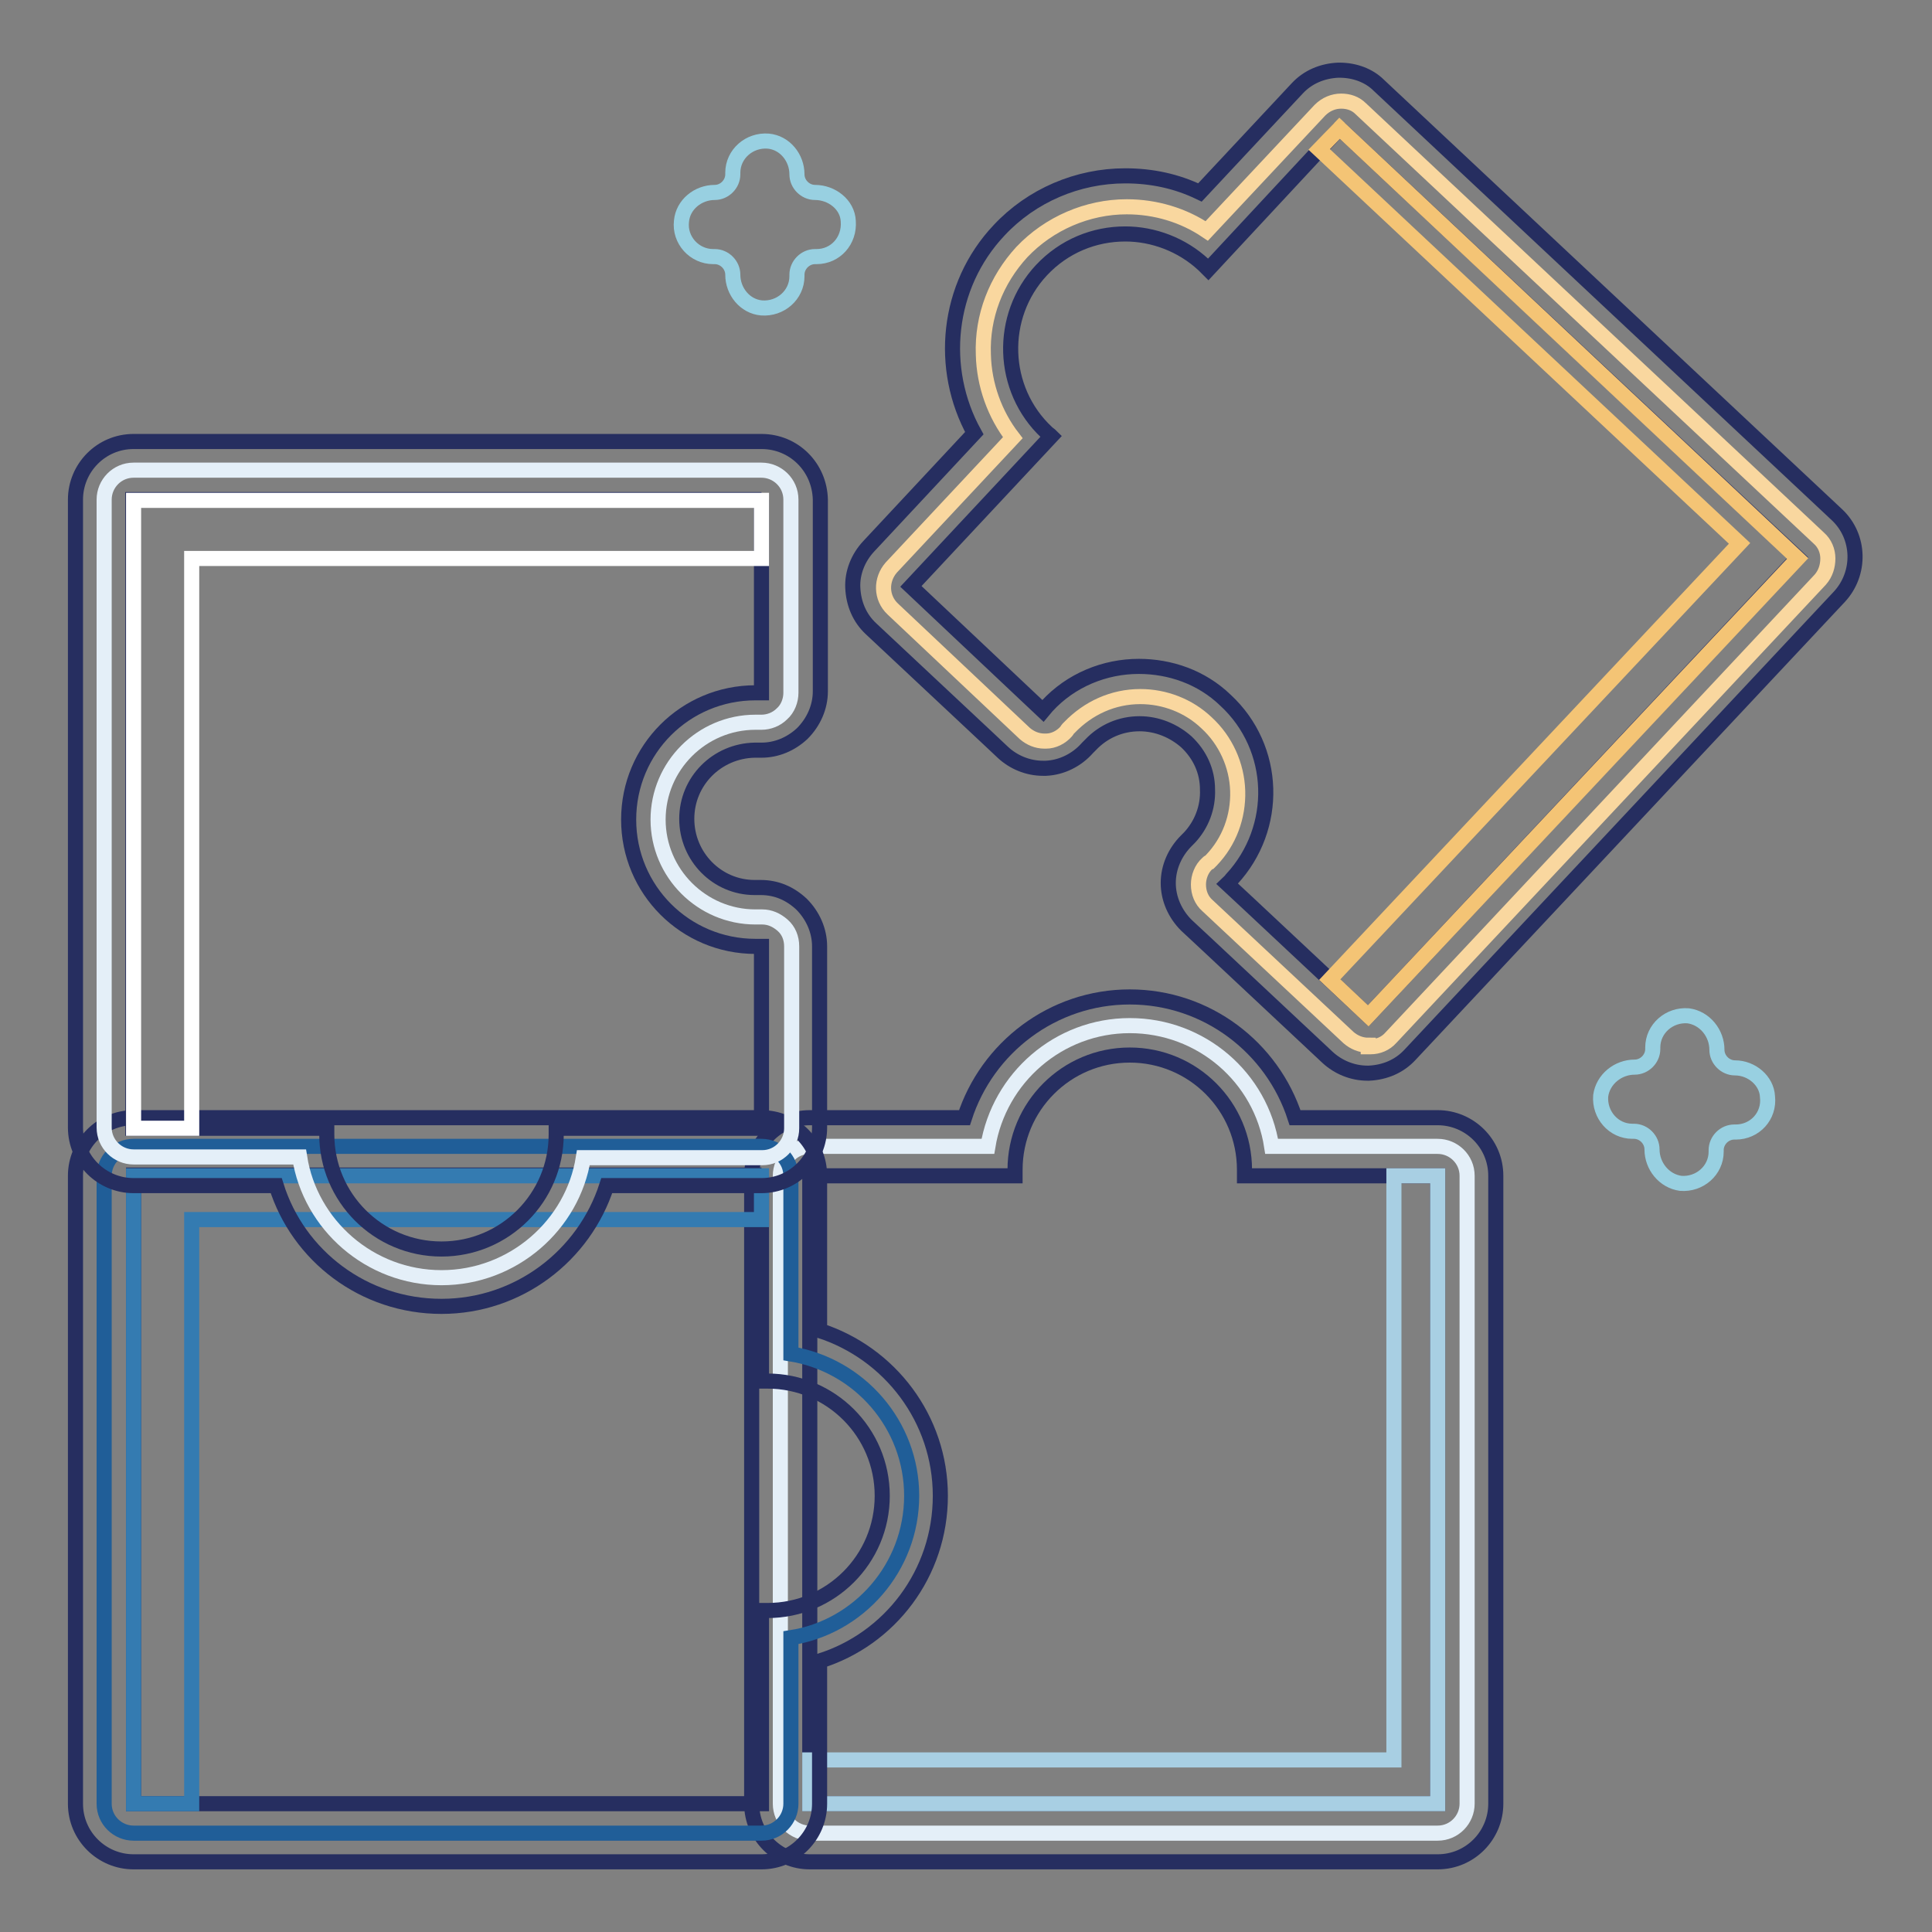 <?xml version="1.0" encoding="utf-8"?>
<!-- Svg Vector Icons : http://www.onlinewebfonts.com/icon -->
<!DOCTYPE svg PUBLIC "-//W3C//DTD SVG 1.1//EN" "http://www.w3.org/Graphics/SVG/1.1/DTD/svg11.dtd">
<svg version="1.1" xmlns="http://www.w3.org/2000/svg" xmlns:xlink="http://www.w3.org/1999/xlink" x="0px" y="0px" viewBox="0 0 256 256" enable-background="new 0 0 256 256" xml:space="preserve">
<rect x="0" y="0" width="256" height="256" fill="#808080" stroke="none"/>
<g> <path stroke-width="2" fill-opacity="0" stroke="#e4eff8"  d="M107.3,242.9c-2.1,0-3.9-1.7-3.9-3.9v-83.2c0-2.1,1.7-3.9,3.9-3.9h23.6c1.5-9.1,9.4-16,18.8-16 c9.5,0,17.4,6.9,18.8,16h22c2.1,0,3.9,1.7,3.9,3.9V239c0,2.1-1.7,3.9-3.9,3.9H107.3z"/> <path stroke-width="2" fill-opacity="0" stroke="#262e60"  d="M149.7,139.8c8.4,0,15.2,6.8,15.2,15.2c0,0.3,0,0.5,0,0.8h25.6V239h-83.2v-83.2h27.2c0-0.3,0-0.5,0-0.8 C134.5,146.6,141.3,139.8,149.7,139.8 M149.7,132.1c-10.2,0-18.9,6.7-21.9,16h-20.5c-4.3,0-7.7,3.5-7.7,7.7V239 c0,4.3,3.5,7.7,7.7,7.7h83.2c4.3,0,7.7-3.5,7.7-7.7v-83.2c0-4.3-3.5-7.7-7.7-7.7h-18.9C168.6,138.8,159.9,132.1,149.7,132.1z"/> <path stroke-width="2" fill-opacity="0" stroke="#a8cfe3"  d="M184.7,155.8v77.4h-77.4v5.8h83.2v-83.2H184.7z"/> <path stroke-width="2" fill-opacity="0" stroke="#205e98"  d="M17.7,242.9c-2.1,0-3.9-1.7-3.9-3.9v-83.2c0-2.1,1.7-3.9,3.9-3.9h83.2c2.1,0,3.9,1.7,3.9,3.9v23.6 c9.1,1.5,16,9.4,16,18.8c0,9.5-7,17.4-16,18.8v22c0,2.1-1.7,3.9-3.9,3.9H17.7z"/> <path stroke-width="2" fill-opacity="0" stroke="#262e60"  d="M100.9,155.8V183c0.3,0,0.5,0,0.8,0c8.4,0,15.2,6.8,15.2,15.2c0,8.4-6.8,15.2-15.2,15.2c-0.3,0-0.5,0-0.8,0 V239H17.7v-83.3H100.9 M100.9,148.1H17.7c-4.3,0-7.7,3.5-7.7,7.7V239c0,4.3,3.5,7.7,7.7,7.7h83.2c4.3,0,7.7-3.5,7.7-7.7v-18.9 c9.3-2.9,16-11.6,16-21.9c0-10.2-6.7-18.9-16-21.9v-20.5C108.6,151.5,105.2,148.1,100.9,148.1z"/> <path stroke-width="2" fill-opacity="0" stroke="#347bb1"  d="M25.5,161.6h75.4v-5.8H17.7V239h7.7V161.6z"/> <path stroke-width="2" fill-opacity="0" stroke="#e4eff8"  d="M58.5,169.3c-9.5,0-17.4-7-18.8-16h-22c-2.1,0-3.9-1.7-3.9-3.9V66.2c0-2.1,1.7-3.9,3.9-3.9h83.2 c2.1,0,3.9,1.7,3.9,3.9v25.6c0,1-0.4,2.1-1.2,2.8c-0.7,0.7-1.7,1.1-2.7,1.1h-0.2c-0.1,0-0.2,0-0.3,0h-0.3 c-7.1,0-12.9,5.8-12.9,12.9s5.8,12.9,12.9,12.9h0.3c0.1,0,0.2,0,0.4,0h0.2c1,0,1.9,0.4,2.7,1.1c0.8,0.7,1.2,1.7,1.2,2.8v24.1 c0,2.1-1.7,3.9-3.9,3.9H77.3C75.9,162.3,68,169.3,58.5,169.3L58.5,169.3z"/> <path stroke-width="2" fill-opacity="0" stroke="#262e60"  d="M100.9,66.2v25.6c-0.3,0-0.5,0-0.8,0c-9.3,0-16.8,7.5-16.8,16.8c0,9.3,7.5,16.8,16.8,16.8 c0.3,0,0.5,0,0.8,0v24.1H73.7c0,0.3,0,0.5,0,0.8c0,8.4-6.8,15.2-15.2,15.2s-15.2-6.8-15.2-15.2c0-0.3,0-0.5,0-0.8H17.6V66.2H100.9  M100.9,58.5H17.7c-4.3,0-7.7,3.5-7.7,7.7v83.2c0,4.3,3.5,7.7,7.7,7.7h18.9c2.9,9.3,11.6,16,21.9,16c10.2,0,18.9-6.7,21.9-16h20.5 c4.3,0,7.7-3.5,7.7-7.7v-24c0-2.1-0.9-4.1-2.4-5.6c-1.5-1.4-3.3-2.2-5.4-2.2h-0.4c-0.1,0-0.3,0-0.4,0H100c-5,0-9-4.1-9-9.1 c0-5,4-9,9-9.1h0.1c0.1,0,0.3,0,0.4,0h0.4c2,0,3.9-0.8,5.4-2.2c1.5-1.5,2.4-3.5,2.4-5.6V66.2C108.6,61.9,105.2,58.5,100.9,58.5z"/> <path stroke-width="2" fill-opacity="0" stroke="#ffffff"  d="M25.5,74h75.4v-7.7H17.7v83.2h7.7V74z"/> <path stroke-width="2" fill-opacity="0" stroke="#f9d79f"  d="M181.3,138.5c-1,0-1.9-0.4-2.6-1l-18.7-17.5c-0.8-0.7-1.2-1.7-1.2-2.8c0-1,0.4-2.1,1.2-2.8 c0.1-0.1,0.2-0.2,0.3-0.2l0.2-0.2c2.4-2.5,3.6-5.8,3.5-9.2s-1.6-6.7-4.1-9c-2.4-2.3-5.6-3.5-8.8-3.5c-3.6,0-6.9,1.5-9.4,4.1 c-0.1,0.1-0.1,0.1-0.2,0.2c-0.1,0.1-0.1,0.2-0.2,0.3c-0.7,0.8-1.7,1.3-2.7,1.3h-0.2c-1,0-1.9-0.4-2.6-1l-17.5-16.5 c-1.6-1.5-1.6-3.9-0.2-5.5l16.1-17.2c-2.4-3.1-3.8-7-3.9-11c-0.2-5.1,1.7-9.9,5.1-13.6c3.6-3.8,8.7-6,13.9-6 c3.8,0,7.5,1.1,10.6,3.2l15-16c0.8-0.8,1.8-1.2,2.8-1.2c1,0,1.9,0.3,2.6,1l60.7,56.9c0.8,0.7,1.2,1.7,1.2,2.7c0,1-0.3,2-1,2.8 l-56.9,60.7c-0.7,0.8-1.7,1.2-2.7,1.2H181.3L181.3,138.5z"/> <path stroke-width="2" fill-opacity="0" stroke="#262e60"  d="M177.5,17l60.7,56.9l-56.9,60.7l-15.8-14.8l-2.9-2.7c0.2-0.2,0.4-0.3,0.6-0.6c6.3-6.8,6-17.4-0.8-23.7 c-3.2-3.1-7.4-4.5-11.5-4.5c-4.5,0-9,1.8-12.2,5.3l-0.5,0.6l-1.7-1.6l-15.8-14.9l18.6-19.9c-0.2-0.2-0.4-0.3-0.6-0.5 c-6.1-5.7-6.4-15.4-0.7-21.5c3-3.2,7-4.8,11.1-4.8c3.7,0,7.5,1.4,10.4,4.1c0.2,0.2,0.4,0.4,0.6,0.6L177.5,17 M177.5,9.3h-0.2 c-2.1,0.1-4,0.9-5.4,2.4L159,25.5c-3.1-1.5-6.4-2.2-9.9-2.2c-6.3,0-12.4,2.6-16.7,7.2c-7,7.4-8,18.4-3.3,26.9l-14,15 c-1.4,1.5-2.2,3.5-2.1,5.5c0.1,2.1,0.9,4,2.4,5.4l15.8,14.8l1.7,1.6c1.4,1.3,3.3,2.1,5.3,2.1h0.4c2.1-0.1,4.1-1.1,5.5-2.7 c0.1-0.1,0.2-0.2,0.3-0.3l0.1-0.1c1.7-1.8,4-2.8,6.5-2.8c2.3,0,4.5,0.9,6.2,2.4c1.8,1.7,2.8,3.9,2.8,6.3c0.1,2.4-0.8,4.7-2.4,6.4 l-0.1,0.1c-0.1,0.1-0.2,0.2-0.3,0.3c-1.5,1.5-2.4,3.5-2.4,5.6c0,2.1,0.9,4.1,2.4,5.6l2.9,2.7l15.8,14.8c1.4,1.3,3.3,2.1,5.3,2.1 h0.2c2.1-0.1,4-0.9,5.4-2.4l56.9-60.7c2.9-3.1,2.8-8-0.3-10.9l-60.7-56.9C181.4,10,179.5,9.3,177.5,9.3L177.5,9.3z"/> <path stroke-width="2" fill-opacity="0" stroke="#f4c475"  d="M177.5,17l-2.7,2.8L230.5,72l-54.3,57.8l5.1,4.8L238.2,74L177.5,17z"/> <path stroke-width="2" fill-opacity="0" stroke="#98d0e1"  d="M108,25.5c-1.3,0-2.4-1.1-2.4-2.4c0-2.2-1.6-4.2-3.8-4.4c-2.5-0.2-4.7,1.7-4.7,4.2v0.2 c0,1.3-1.1,2.4-2.4,2.4c-2.2,0-4.2,1.6-4.4,3.8C90,31.8,92,34,94.5,34h0.2c1.3,0,2.4,1.1,2.4,2.4c0,2.2,1.6,4.2,3.8,4.4 c2.5,0.2,4.7-1.7,4.7-4.2v-0.2c0-1.3,1.1-2.4,2.4-2.4h0.2c2.5,0,4.4-2.1,4.2-4.7C112.3,27.1,110.2,25.5,108,25.5z M229.9,141.5 c-1.3,0-2.4-1.1-2.4-2.4c0-2.2-1.6-4.2-3.8-4.5c-2.5-0.2-4.7,1.7-4.7,4.2v0.2c0,1.3-1.1,2.4-2.4,2.4c-2.2,0-4.2,1.6-4.5,3.8 c-0.2,2.5,1.7,4.7,4.2,4.7h0.2c1.3,0,2.4,1.1,2.4,2.4c0,2.2,1.6,4.2,3.8,4.5c2.5,0.2,4.7-1.7,4.7-4.2v-0.2c0-1.3,1.1-2.4,2.4-2.4 h0.2c2.5,0,4.5-2.1,4.2-4.7C234.1,143.2,232.1,141.5,229.9,141.5z"/></g>
</svg>